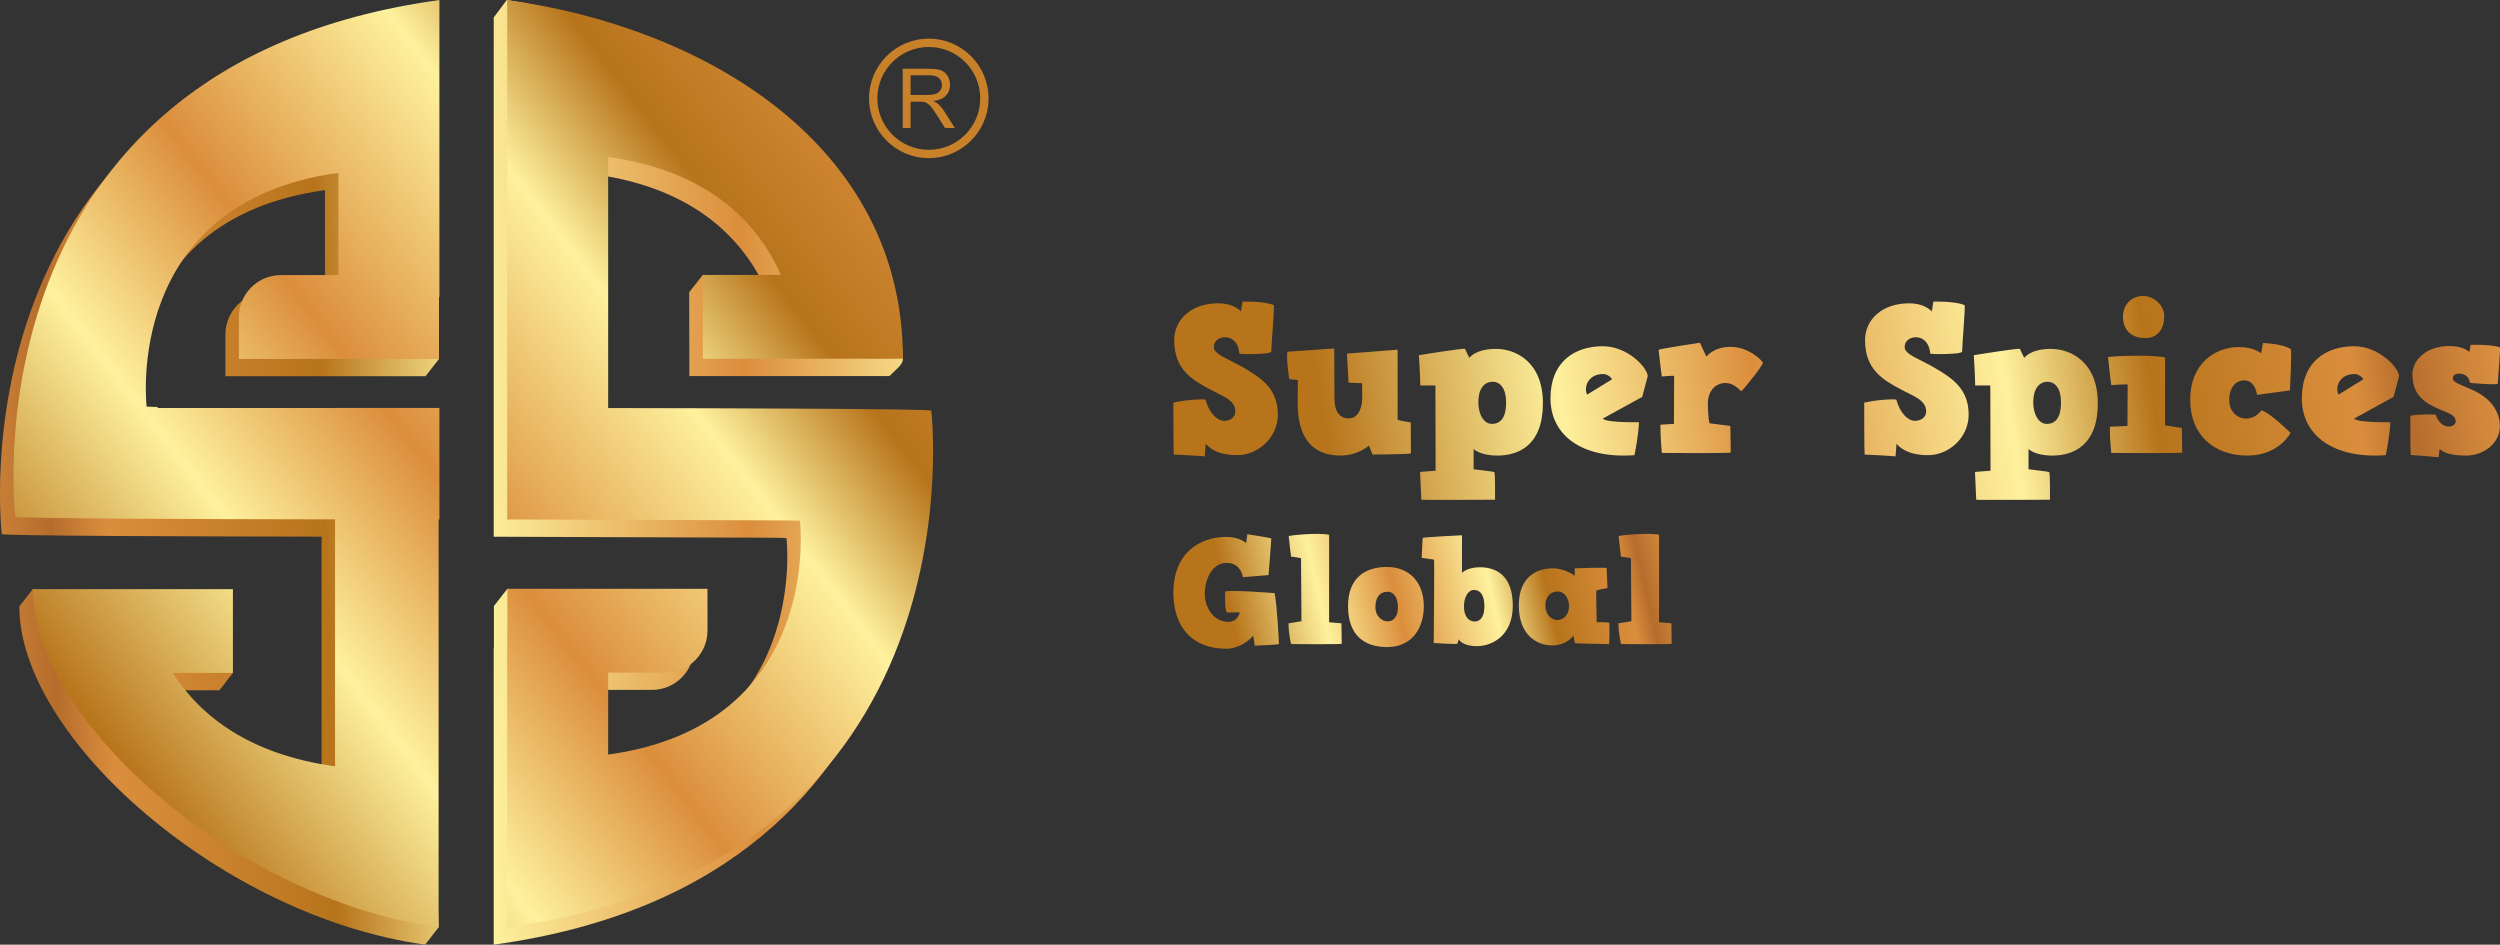 <?xml version="1.0" encoding="UTF-8"?>
<!DOCTYPE svg PUBLIC "-//W3C//DTD SVG 1.1//EN" "http://www.w3.org/Graphics/SVG/1.1/DTD/svg11.dtd">
<!-- Creator: CorelDRAW -->
<svg xmlns="http://www.w3.org/2000/svg" xml:space="preserve" width="245.302mm" height="92.692mm" version="1.1" style="shape-rendering:geometricPrecision; text-rendering:geometricPrecision; image-rendering:optimizeQuality; fill-rule:evenodd; clip-rule:evenodd"
viewBox="0 0 2391470 903662"
 xmlns:xlink="http://www.w3.org/1999/xlink"
 xmlns:xodm="http://www.corel.com/coreldraw/odm/2003">
 <rect x="0" y="0" width="2391470" height="903662" fill="#333333" stroke="none"/>
 <defs>
  <style type="text/css">
   <![CDATA[
    .fil3 {fill:#C88129}
    .fil2 {fill:#C9812A;fill-rule:nonzero}
    .fil0 {fill:url(#id0);fill-rule:nonzero}
    .fil5 {fill:url(#id1);fill-rule:nonzero}
    .fil1 {fill:url(#id2);fill-rule:nonzero}
    .fil4 {fill:url(#id3);fill-rule:nonzero}
   ]]>
  </style>
  <linearGradient id="id0" gradientUnits="userSpaceOnUse" x1="1153759" y1="593272" x2="1619495" y2="485923">
   <stop offset="0" style="stop-opacity:1; stop-color:#B7741B"/>
   <stop offset="0.051" style="stop-opacity:1; stop-color:#B7741B"/>
   <stop offset="0.231" style="stop-opacity:1; stop-color:#FEF19D"/>
   <stop offset="0.38" style="stop-opacity:1; stop-color:#DB8E3C"/>
   <stop offset="0.569" style="stop-opacity:1; stop-color:#FEF19D"/>
   <stop offset="0.678" style="stop-opacity:1; stop-color:#B7741B"/>
   <stop offset="0.831" style="stop-opacity:1; stop-color:#DA8E3D"/>
   <stop offset="0.871" style="stop-opacity:1; stop-color:#B66D2C"/>
   <stop offset="1" style="stop-opacity:1; stop-color:#F7AC52"/>
  </linearGradient>
  <linearGradient id="id1" gradientUnits="userSpaceOnUse" xlink:href="#id0" x1="79769" y1="786769" x2="1060531" y2="31672">
  </linearGradient>
  <linearGradient id="id2" gradientUnits="userSpaceOnUse" xlink:href="#id0" x1="1205814" y1="429730" x2="2445731" y2="239104">
  </linearGradient>
  <linearGradient id="id3" gradientUnits="userSpaceOnUse" x1="-134013" y1="259004" x2="1224196" y2="216404">
   <stop offset="0" style="stop-opacity:1; stop-color:#F7AC52"/>
   <stop offset="0.129" style="stop-opacity:1; stop-color:#B66D2C"/>
   <stop offset="0.169" style="stop-opacity:1; stop-color:#DA8E3D"/>
   <stop offset="0.322" style="stop-opacity:1; stop-color:#B7741B"/>
   <stop offset="0.431" style="stop-opacity:1; stop-color:#FEF19D"/>
   <stop offset="0.62" style="stop-opacity:1; stop-color:#DB8E3C"/>
   <stop offset="0.769" style="stop-opacity:1; stop-color:#FEF19D"/>
   <stop offset="0.949" style="stop-opacity:1; stop-color:#B7741B"/>
   <stop offset="1" style="stop-opacity:1; stop-color:#B7741B"/>
  </linearGradient>
 </defs>
 <g id="Layer_x0020_1">
  <g id="_2303205874016">
   <path class="fil0" d="M1172633 513587c-24157,143 -50614,14666 -50183,54353 432,32783 18837,52626 50471,52626 12221,0 22431,-7908 25882,-12653l1438 9777c0,0 23150,-1006 23150,-1581 0,-3882 -1869,-38392 -4170,-48744 0,0 -42275,-3308 -47163,-1582 0,0 -1007,17255 1726,20131l12078 -144c0,0 -1295,9059 -11072,9059 -14091,0 -22432,-14091 -22287,-27032 143,-14666 7621,-29333 20706,-29333 12078,0 14810,9490 15817,13660l24444 -2013c0,0 2876,-34654 2588,-35085 -288,-432 -22575,-4026 -22863,-4026 -144,0 -575,5464 -1150,8484 -3882,-3164 -10065,-5895 -19411,-5895zm98783 -2013c-9777,-2301 -38679,575 -38679,1294 0,719 2156,19556 2301,19556 288,0 9202,1295 9490,1582l432 60247 -12366 2013c-144,9203 2444,19843 2444,19843 -144,0 47738,431 48457,-288l-288 -19556 -11791 -1006 0 -83686zm55359 30771c-20418,0 -37241,9922 -37241,37529 0,27752 15529,39111 37385,39111 24445,0 35085,-18980 35085,-38824 0,-24156 -14810,-37817 -35228,-37817zm575 23725c7046,0 9922,7478 9922,14811 0,9202 -4314,13516 -9922,13516 -5320,0 -11647,-4889 -11647,-13516 0,-7621 2876,-14811 11647,-14811zm66719 49751l1438 -4314c288,575 3450,6615 17398,6615 13229,0 34222,-9059 34222,-38679 0,-29908 -16824,-36811 -31490,-36811 -12221,0 -17111,5320 -17111,5320l0 -35947c0,0 -37673,1869 -37673,2587 0,719 -1006,19125 -863,19125 288,0 11504,1438 11791,1726 431,288 -288,79660 -288,79660 -144,0 21855,1437 22575,719zm15817 -51477c6901,0 10065,6040 10065,15674 0,9490 -3594,14522 -9202,14522 -6183,0 -10354,-5320 -10354,-14379 0,-8627 3883,-15817 9491,-15817zm75202 -20705c-14666,0 -32209,8052 -32209,35372 0,29621 18549,38392 31777,38392 14666,0 20418,-9490 20418,-9490 0,0 1438,6902 1438,7333 0,288 32209,863 32640,863 575,0 575,-19076 288,-20083 -143,-1006 -11934,-863 -12078,-863 0,0 -719,-29956 -288,-30244 288,-288 10354,-2444 10640,-2444 144,0 -862,-18405 -862,-19124 0,-719 -30484,288 -30484,288l0 7189c0,0 -9058,-7189 -21280,-7189l0 0zm5176 22143c5896,0 10641,6303 10641,13900 0,8100 -4745,13420 -11216,13420 -5751,0 -11359,-5320 -11359,-13659 0,-8628 4745,-13660 11934,-13660l0 0zm96771 -54209c-9777,-2301 -38679,575 -38679,1294 0,719 2156,19556 2301,19556 288,0 9202,1295 9490,1582l432 60247 -12366 2013c-144,9203 2444,19843 2444,19843 -144,0 47738,431 48457,-288l-288 -19556 -11791 -1006 0 -83686z"/>
   <path class="fil1" d="M1187159 297955c-3323,-3518 -10362,-7821 -21701,-7821 -26200,0 -42232,15837 -42232,35193 0,27958 16814,37930 34215,47118 11730,6453 24244,9971 24244,21116 0,5866 -5084,8994 -10754,8994 -6256,0 -14273,-7039 -17791,-20334 -3910,-587 -17401,0 -30696,2933 0,10166 0,45359 391,49660 0,0 28545,1368 29522,1760 196,0 588,-7821 979,-12122 2932,3323 10166,10949 30304,10949 19552,0 38712,-16619 38712,-38713 0,-24047 -14664,-34409 -32064,-44577 -14469,-8604 -29131,-12904 -29131,-19943 0,-7821 7233,-9580 10752,-9580 6061,0 12709,4301 13686,15641 0,782 30501,978 30501,-1955 0,-6257 3323,-43991 2346,-44383 -9579,-4105 -29913,-3322 -29913,-3322l-1369 9383zm54158 87786c0,40667 21115,50052 41058,50052 16618,0 27176,-9580 27176,-9580l3323 8603c0,0 36757,-195 36757,-1173 0,-978 0,-29523 -196,-29523 -391,0 -12122,-2151 -12513,-2542l0 -67061 -48487 3714 1564 27762 12905 588 195 13881c0,11731 -5083,19747 -12709,19747 -9384,0 -13881,-6647 -13881,-19747 -195,-34019 -195,-47119 -195,-47119l-44774 3128c-1369,6257 1760,26200 1760,26200l8212 781 -195 22289zm160125 -52006c-977,-978 -44381,6061 -44186,6061 0,0 1173,16423 1369,28936l14468 0 195 81529 -14859 1174 1174 26590c-391,391 70971,0 70580,0 -196,0 391,-25418 -782,-26395 -783,-586 -19748,-2737 -19748,-2737l0 -19357c0,0 6061,6257 22680,6257 19943,0 43599,-9384 43599,-50052 0,-40276 -26785,-52006 -44772,-52006 -19943,0 -25613,8603 -25613,8603 0,0 -3715,-7430 -4106,-8603zm25614 71754c-7626,0 -12905,-8994 -12905,-20726 0,-12318 5279,-19551 13686,-19551 7626,0 12904,6842 12904,19747 0,13099 -4301,20530 -13685,20530l0 0zm106163 -74297c-26200,0 -50052,14273 -50052,49857 0,35388 30304,58067 80357,54353 0,0 3910,-18574 4301,-31478 -12513,0 -31870,-196 -34606,-3519l37734 -20725 5279 -19943c-586,-8407 -19357,-28545 -43013,-28545zm391 26590c3910,0 7625,3129 8407,5084l-23852 14664c-3519,-8212 1759,-19748 15445,-19748zm152696 -10752c196,-1370 -13099,-15250 -30696,-15250 -16618,0 -23265,9384 -23265,9384l-6257 -13295c0,0 -39493,5866 -39493,6843 0,978 2933,25417 3128,25417 391,0 11340,-977 11731,-587l-195 45947 -12905 781c-195,12513 1369,26982 1369,26982 -195,0 64911,586 65888,-391l-391 -25418 -19943 -2542c0,0 -1564,-6061 -1564,-18769 0,-11731 6844,-19747 17010,-19747 6843,0 12317,5278 14859,7820 587,588 20334,-23656 20725,-27176l0 0zm161689 -49075c-3322,-3518 -10361,-7821 -21701,-7821 -26199,0 -42231,15837 -42231,35193 0,27958 16814,37930 34215,47118 11730,6453 24244,9971 24244,21116 0,5866 -5084,8994 -10754,8994 -6256,0 -14273,-7039 -17791,-20334 -3910,-587 -17401,0 -30696,2933 0,10166 0,45359 391,49660 0,0 28545,1368 29522,1760 196,0 587,-7821 978,-12122 2933,3323 10167,10949 30304,10949 19552,0 38713,-16619 38713,-38713 0,-24047 -14664,-34409 -32064,-44577 -14469,-8604 -29132,-12904 -29132,-19943 0,-7821 7234,-9580 10753,-9580 6061,0 12709,4301 13686,15641 0,782 30500,978 30500,-1955 0,-6257 3324,-43991 2347,-44383 -9579,-4105 -29913,-3322 -29913,-3322l-1370 9383zm84267 35780c-977,-978 -44381,6061 -44186,6061 0,0 1173,16423 1368,28936l14469 0 195 81529 -14859 1174 1173 26590c-391,391 70971,0 70580,0 -195,0 391,-25418 -781,-26395 -783,-586 -19748,-2737 -19748,-2737l0 -19357c0,0 6061,6257 22679,6257 19943,0 43600,-9384 43600,-50052 0,-40276 -26786,-52006 -44772,-52006 -19943,0 -25614,8603 -25614,8603 0,0 -3714,-7430 -4105,-8603zm25613 71754c-7625,0 -12905,-8994 -12905,-20726 0,-12318 5280,-19551 13687,-19551 7626,0 12904,6842 12904,19747 0,13099 -4301,20530 -13686,20530l0 0zm113202 -63542c-13295,-3128 -54548,-1174 -54548,-196 0,978 2932,26590 3128,26590 392,0 15250,-977 15641,-587l-196 39689 -16813 783c-196,12513 1368,25026 1368,25026 -196,0 66866,586 67843,-391l-390 -23462 -16032 -2542 0 -64910zm-21116 -58850c-10362,0 -19356,7821 -19160,20334 390,12317 7821,19943 21310,19943 13295,0 18183,-10362 18183,-20921 0,-10362 -9776,-19356 -20334,-19356l0 0zm114767 44969l-1760 9971c0,0 -6648,-6061 -21506,-6061 -20920,0 -46337,14273 -46337,50638 0,34410 23853,53180 54549,53180 30500,0 41449,-21702 41449,-21702 0,0 -20139,-19943 -27958,-21506 -1369,1564 -5670,7821 -14860,7821 -6452,0 -15836,-5083 -15836,-17792 0,-13100 7234,-18574 13881,-18770 11145,-391 12710,13882 12710,13882l31477 -4300c0,0 1956,-38713 782,-39494 -8407,-5474 -26590,-5670 -26590,-5865l0 0zm87200 3128c-26199,0 -50052,14273 -50052,49857 0,35388 30304,58067 80357,54353 0,0 3910,-18574 4301,-31478 -12513,0 -31870,-196 -34606,-3519l37734 -20725 5279 -19943c-586,-8407 -19356,-28545 -43013,-28545zm391 26590c3910,0 7626,3129 8407,5084l-23852 14664c-3519,-8212 1759,-19748 15445,-19748zm109879 -21115c-2933,-2542 -8994,-5670 -18965,-5670 -22875,0 -35583,13686 -35583,27372 0,20333 13490,27762 25221,32847 7821,3518 16227,5473 16227,11730 0,3323 -3323,5083 -7234,5083 -4106,0 -9579,-3910 -11926,-11340 -2543,-391 -15446,-586 -24244,978 0,5670 0,34606 391,37539 0,0 25808,1956 26590,2151 196,0 587,-4887 978,-8016 2543,2346 7821,6452 25417,6452 17205,0 32260,-12122 32260,-27958 0,-17401 -12708,-28545 -24440,-34020 -9579,-4691 -20528,-7625 -20528,-11534 0,-4302 3714,-4889 6060,-4889 4106,0 9580,2347 10167,8603 0,588 26785,2543 26785,979 0,-3520 2739,-34411 1956,-34802 -8408,-2933 -27958,-2346 -27958,-2346l-1173 6843z"/>
  </g>
  <g id="_2303205872000">
   <g>
    <path class="fil2" d="M863551 122459l0 -56685 25122 0c5054,0 8893,516 11519,1531 2626,1017 4723,2811 6294,5384 1571,2572 2349,5422 2349,8537 0,4024 -1306,7414 -3905,10172 -2600,2758 -6610,4499 -12047,5252 1993,951 3497,1900 4526,2823 2190,2005 4261,4526 6200,7548l9805 15438 -9369 0 -7494 -11796c-2178,-3417 -3985,-6016 -5397,-7824 -1425,-1808 -2691,-3062 -3813,-3788 -1108,-713 -2257,-1214 -3418,-1504 -844,-172 -2229,-264 -4169,-264l-8683 0 0 25176 -7520 0zm7520 -31668l16098 0c3431,0 6096,-356 8023,-1068 1926,-699 3391,-1834 4380,-3403 1003,-1558 1504,-3246 1504,-5080 0,-2679 -963,-4896 -2903,-6624 -1939,-1729 -5000,-2586 -9183,-2586l-17919 0 0 18762z"/>
    <path class="fil3" d="M888482 36971c31561,0 57145,25584 57145,57145 0,31561 -25584,57145 -57145,57145 -31561,0 -57146,-25584 -57146,-57145 0,-31561 25585,-57145 57146,-57145zm0 7958c27165,0 49187,22022 49187,49187 0,27165 -22022,49187 -49187,49187 -27165,0 -49187,-22022 -49187,-49187 0,-27165 22022,-49187 49187,-49187z"/>
   </g>
   <g>
    <path class="fil4" d="M659270 279554l13035 -16559 61664 16559c-21890,-49356 -68086,-99419 -165084,-112770l0 240084c120000,176 309115,731 309115,2479 0,0 51357,431404 -405721,494316l0 -283960 191 0 0 -39959 12879 -16532 178535 16532 0 40094c0,22053 -18043,40094 -40094,40094l-54905 0 0 78418c206692,-28449 183471,-223534 183471,-223534 0,-167 -3912,-312 -10561,-435l-269516 -963 0 -106631 0 -390057 12879 -16694c179889,28442 368816,153268 378561,343150 281,5481 -6773,10378 -12879,16532l-191414 0 -155 -80162zm-508619 378036c-370,-599 -738,-1200 -1101,-1802 363,602 730,1203 1101,1802zm-1689 -2778c-322,-538 -639,-1075 -952,-1613 314,538 631,1075 952,1613zm-1528 -2608c-327,-569 -648,-1136 -967,-1704 319,568 641,1135 967,1704zm-2976 -5374c-290,-545 -578,-1091 -860,-1637 282,546 570,1092 860,1637zm327819 -630103l0 -160m0 0c233,-323 461,-649 687,-980m11805 -15588c129,1 257,13 387,33l-12879 16694m-216534 262963l55099 0 0 -97810c-206691,28450 -183470,223534 -183470,223534 0,169 3912,312 10561,435l0 964 169702 0 0 -28 99062 0 0 28 752 0 0 106629 -752 0 12879 373642 -12879 16534c-193183,-26591 -388194,-197425 -388194,-323529l12879 -16533 178534 16533 12880 63654 -12880 16534 -57567 0c26427,41037 73146,78000 155286,89305l0 -236227c-120110,-182 -305907,-741 -305907,-2475 0,0 -51357,-431405 405721,-494314l0 283958 -388 0 12881 42818 -12881 16533 -191412 0 0 -40093c0,-22052 18041,-40094 40094,-40094zm-103423 380542c-396,-617 -788,-1235 -1176,-1852 388,617 780,1234 1176,1852zm-6396 -10708c-274,-492 -546,-986 -814,-1480l814 1480z"/>
    <path class="fil5" d="M672304 262994l74698 0c-21889,-49355 -68240,-99394 -165239,-112744l0 240083c119999,175 309115,730 309115,2479 0,0 51357,431405 -405721,494315l0 -283959 191 0 0 -39958 191414 0 0 40093c0,22052 -18042,40094 -40094,40094l-54905 0 0 78418c206692,-28450 183470,-223534 183470,-223534 0,-168 -3911,-312 -10560,-436l-269516 -963 0 -106630 0 -390218c188857,25994 378561,138106 378561,343149l-191414 0 0 -80188zm-403682 162l55101 0 0 -97810c-206692,28450 -183470,223533 -183470,223533 0,169 3911,313 10560,436l0 964 169702 0 0 -27 99062 0 0 27 752 0 0 106630 -752 0 0 390175c-193182,-26590 -388194,-197425 -388194,-323528l191414 0 0 80187 -57567 0c26426,41037 73145,78000 155285,89305l0 -236226c-120110,-182 -305907,-742 -305907,-2475 0,0 -51357,-431405 405721,-494315l0 283959 -387 0 0 59351 -191414 0 0 -40094c0,-22052 18042,-40094 40094,-40094zm-103422 380541c-397,-616 -788,-1233 -1176,-1851 388,619 779,1234 1176,1851zm-1669 -2642c-371,-600 -739,-1200 -1102,-1800 363,600 730,1200 1102,1800zm-1690 -2778c-321,-537 -638,-1074 -952,-1612 314,538 631,1075 952,1612zm-1527 -2607c-327,-567 -649,-1135 -968,-1703 319,568 641,1136 968,1703zm-1511 -2679c-273,-493 -545,-986 -813,-1480l813 1480zm-1465 -2694c-291,-546 -578,-1092 -862,-1638 284,546 571,1092 862,1638z"/>
   </g>
  </g>
 </g>
</svg>
